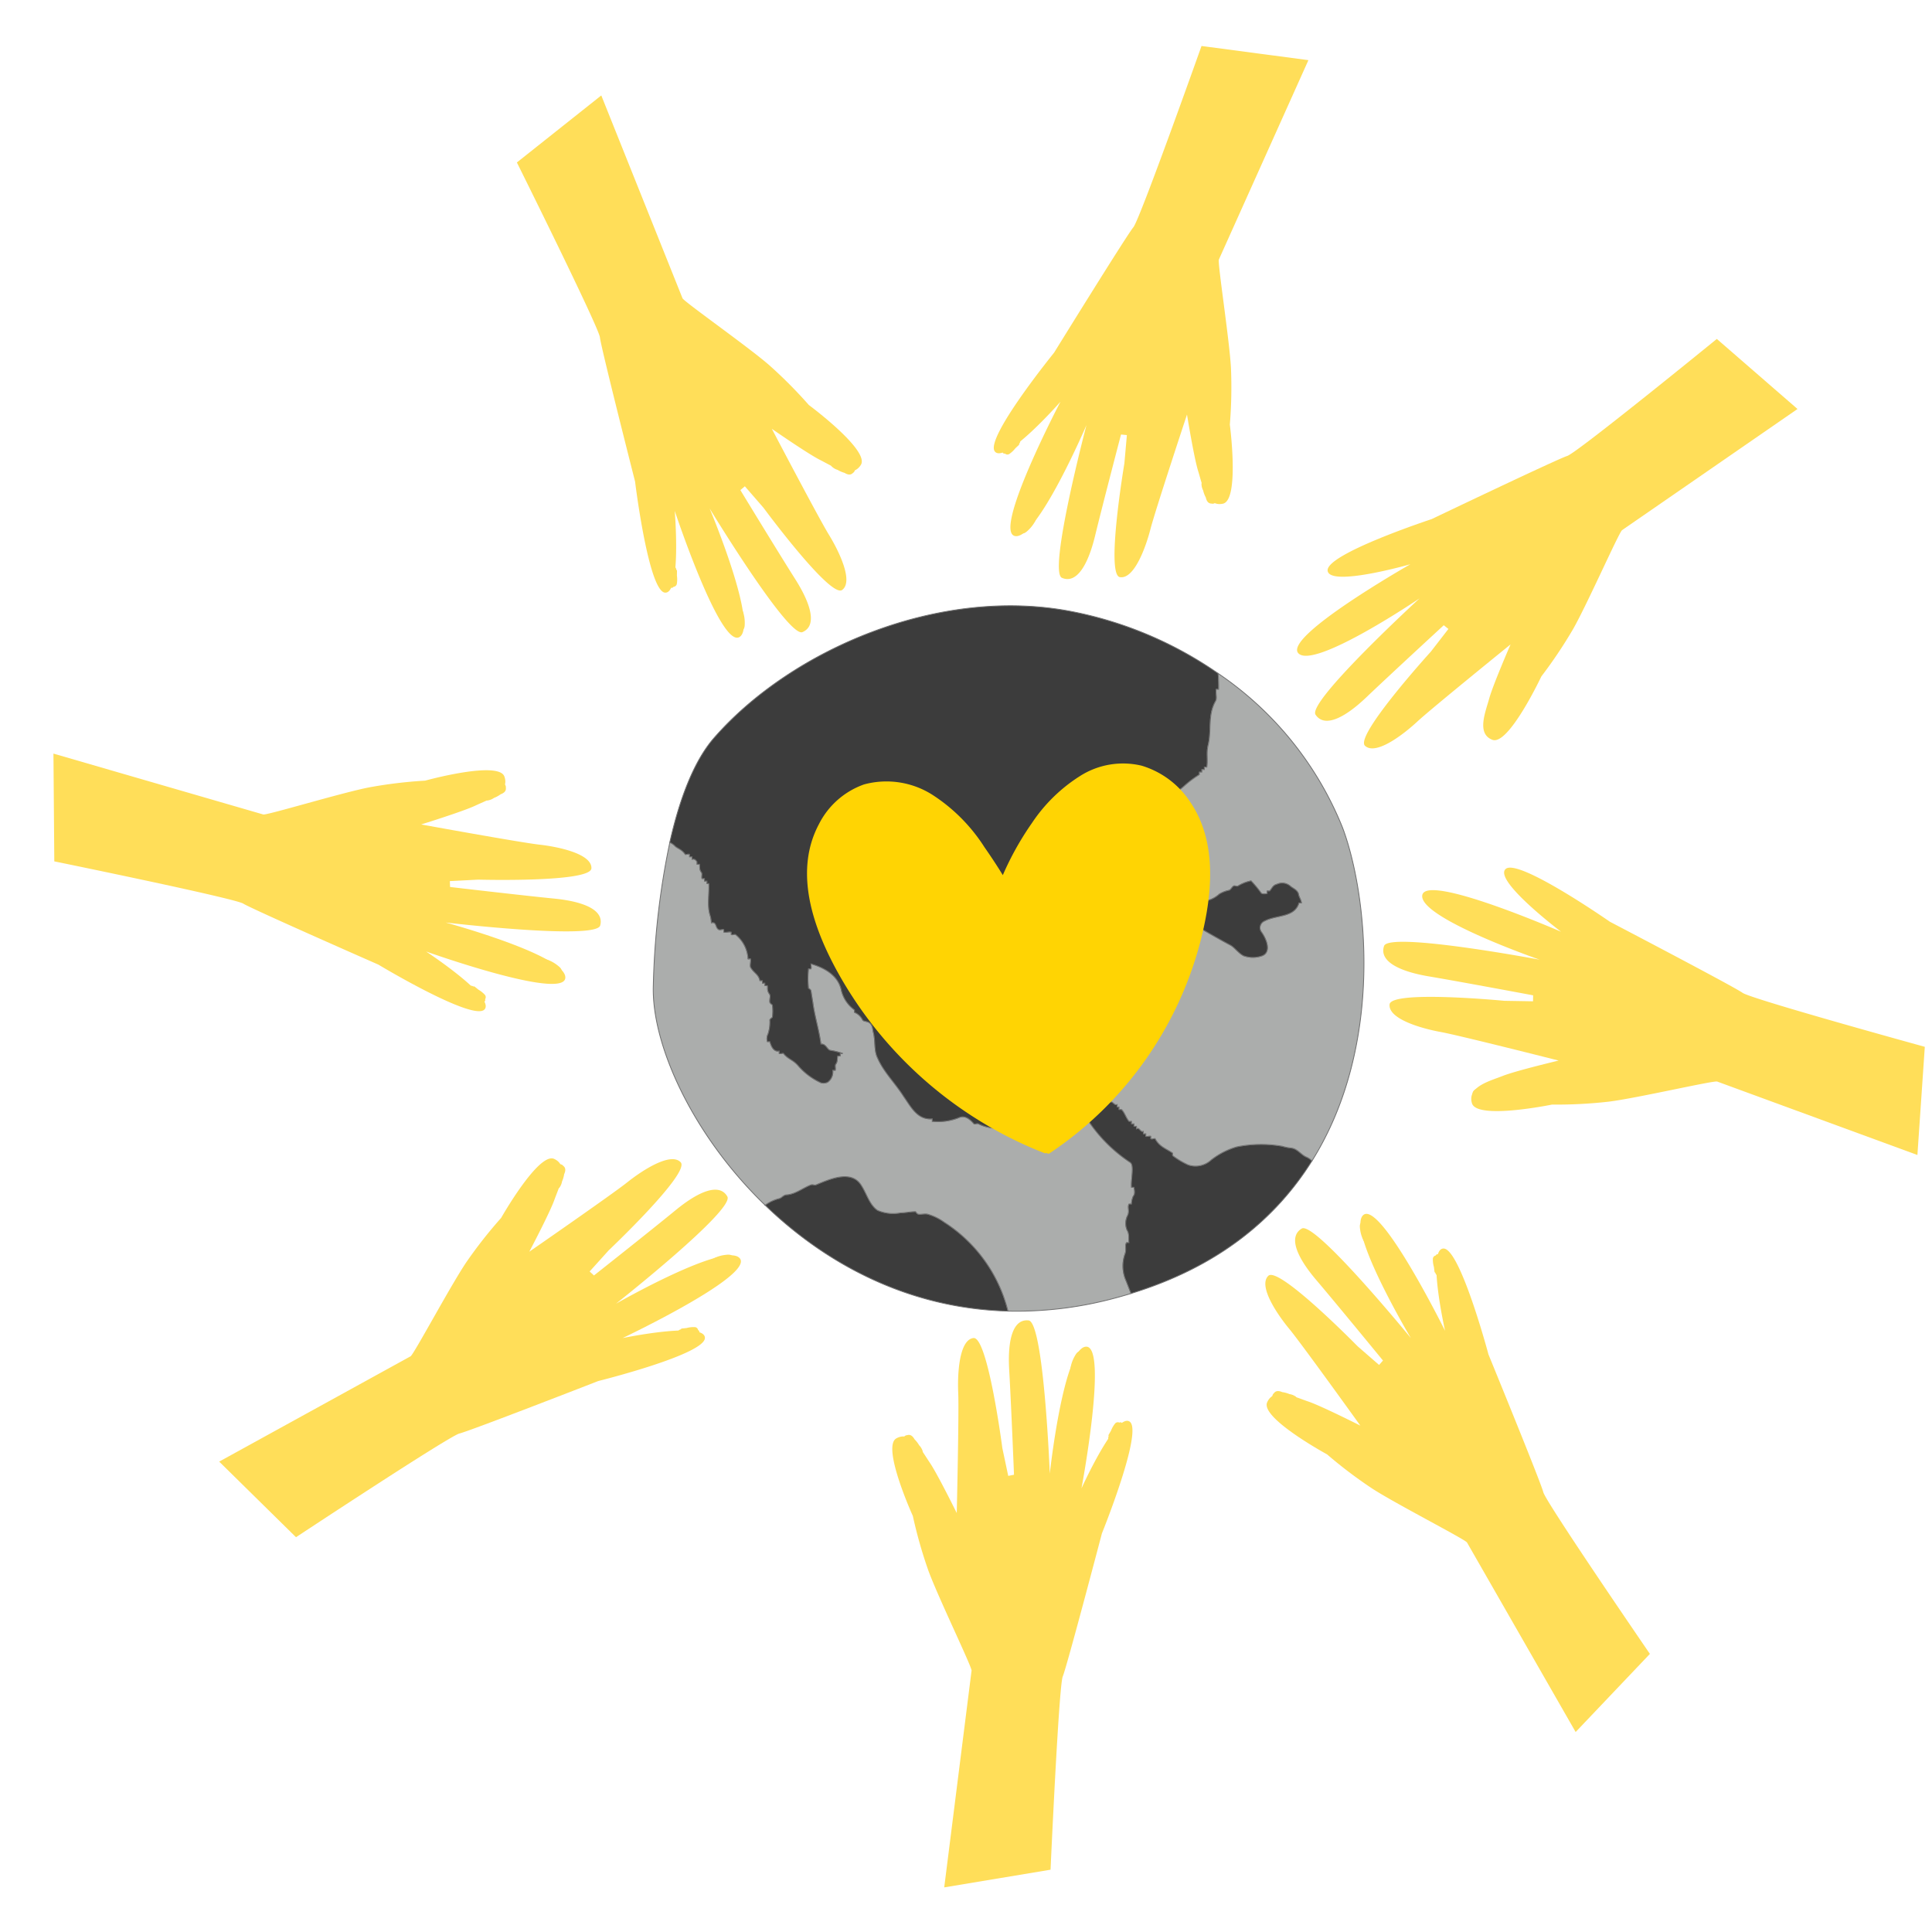 <svg xmlns="http://www.w3.org/2000/svg" width="232.802" height="232.773" viewBox="0 0 232.802 232.773">
  <g id="Group_763" data-name="Group 763" transform="translate(-242.379 -452)">
    <g id="Group_448" data-name="Group 448" transform="translate(321.092 524.991)">
      <path id="Path_980" data-name="Path 980" d="M216.542,304.79a6.326,6.326,0,0,0-2.025-.975c-.375-.075-.75.075-1.125,0-.15-.075-.225-.225-.3-.3-.6,0-1.275.15-1.8.15a4.773,4.773,0,0,1-2.775-.3c-.975-.676-1.275-1.95-1.95-3-1.2-1.95-3.825-.75-5.475-.075-.15.075-.375-.075-.6,0-.975.375-1.875,1.125-2.925,1.2-.375,0-.6.375-.9.451a4.833,4.833,0,0,0-1.7.8c7.273,7.03,17.239,12.452,29.269,12.766A17.834,17.834,0,0,0,216.542,304.79Z" transform="translate(-181.487 -230.514)" fill="#3c3c3c" stroke="#707070" stroke-width="0.1"/>
      <path id="Path_981" data-name="Path 981" d="M227.613,265.316h-.3c-.075-1.05.375-2.625-.15-3a18.017,18.017,0,0,1-4.951-4.875c-.15-.225-.9-.15-1.35,0a3.006,3.006,0,0,1-1.125.225c.15.375-.451.525-.3.9-.225,0-.45-.075-.6,0v.3h-.3v-.3c-.3-.075-.6.075-.9,0-.975-.45-1.8-1.2-2.925-.9v.3c-.15.075-.45-.075-.6,0v.3c-1.8-.075-3.6.225-5.25-.6-.15-.075-.45.075-.525,0-.525-.6-1.125-1.05-1.8-.75a6.765,6.765,0,0,1-3.225.45v-.3c-1.8.15-2.55-1.425-3.45-2.7-1.05-1.65-2.4-2.925-3.15-4.651-.45-.9-.225-2.1-.525-3.15-.075-.375-.075-1.05-.75-1.2-.225-.075-.45-.075-.525-.225a1.839,1.839,0,0,0-.975-.9v-.3a4.072,4.072,0,0,1-1.575-2.325c-.375-1.875-2.1-2.775-3.675-3.225,0,.225.075.45,0,.6h-.3a12.1,12.1,0,0,0,0,2.326c.075.075.226.15.3.3.075.525.15.975.225,1.425.225,1.725.75,3.3.975,5.025.6-.075.75.676,1.125.75a8.757,8.757,0,0,1,1.5.375h-.3v.3h-.3c-.075.3,0,.675-.225.975-.15.15,0,.525-.075.75h-.3a1.519,1.519,0,0,1-.6,1.425,1.061,1.061,0,0,1-.825.075,7.993,7.993,0,0,1-2.775-2.1c-.6-.675-1.2-.75-1.725-1.425-.075-.075-.375.075-.525,0v-.3c-.675.15-.975-.6-1.125-1.125h-.3a1.219,1.219,0,0,1,.075-.9,4.562,4.562,0,0,0,.225-1.725c.075-.15.225-.225.3-.3a5.053,5.053,0,0,0,0-1.5c-.075-.075-.225-.15-.3-.3-.075-.375.15-.825-.075-1.05-.3-.45-.15-.675-.225-.975h-.3v-.3h-.3v-.3h-.3c-.15-.75-.675-.9-1.05-1.5-.225-.225,0-.75-.075-1.125h-.3a4.013,4.013,0,0,0-1.5-2.925c-.15-.075-.375.075-.525,0v-.3c-.3-.075-.6.075-.9,0v-.3c-.15-.075-.45.075-.6,0-.45-.225-.225-.975-.9-.825a3.218,3.218,0,0,0-.15-.9c-.375-1.2-.075-2.55-.15-3.825h-.226v-.3h-.3v-.3h-.3c-.075-.225.075-.6-.075-.75-.3-.45-.15-.675-.225-.975h-.3v-.3c-.15-.225-.3-.375-.6-.3v-.3h-.3v-.3c-.15-.075-.525.075-.525,0-.375-.6-1.05-.75-1.275-1.05a2.419,2.419,0,0,0-.579-.39,94.408,94.408,0,0,0-1.991,17.265c-.225,7.008,4.64,17.916,13.473,26.453a4.832,4.832,0,0,1,1.7-.8c.3-.075.525-.451.9-.451,1.05-.075,1.95-.825,2.925-1.2.225-.075.45.075.6,0,1.65-.676,4.275-1.876,5.475.075.675,1.05.975,2.325,1.95,3a4.774,4.774,0,0,0,2.775.3c.525,0,1.2-.15,1.8-.15.075.075.15.225.3.3.375.075.75-.075,1.125,0a6.331,6.331,0,0,1,2.025.975,17.834,17.834,0,0,1,7.695,10.716,45.39,45.39,0,0,0,12.595-1.491q1.145-.3,2.235-.631c-.235-.587-.456-1.184-.7-1.769a4.346,4.346,0,0,1,0-3.075c.15-.6-.075-.9.15-1.275h.3c-.075-.45.075-1.05-.225-1.5a2.1,2.1,0,0,1,0-1.65c.375-.676,0-1.05.225-1.5h.3a2.591,2.591,0,0,1,.225-.975C227.763,266.142,227.688,265.692,227.613,265.316Z" transform="translate(-169.682 -195.24)" fill="#abadac" stroke="#707070" stroke-width="0.1"/>
      <path id="Path_982" data-name="Path 982" d="M250.064,236.676c-.6-.3-1.05-.975-1.725-1.05a5.969,5.969,0,0,1-1.125-.225,14.874,14.874,0,0,0-5.475.075,9.215,9.215,0,0,0-3.075,1.575,2.771,2.771,0,0,1-2.775.6,9.586,9.586,0,0,1-1.875-1.125v-.3c-.75-.525-1.575-.75-2.1-1.725,0-.075-.375.075-.525,0v-.3c-.15-.075-.45.075-.6,0v-.3h-.3v-.3c-.375.15-.45-.525-.825-.3V233h-.3v-.3h-.3v-.3h-.3c-.375-.451-.525-1.05-.9-1.426h-.3v-.3h-.225v-.3c-.375.15-.525-.45-.9-.3v-.3c-.3-.075-.525.075-.975-.225-.225-.225-.675,0-1.05-.075v-.3h-.3a3.862,3.862,0,0,1,.15-.825,6.92,6.92,0,0,1,1.05-2.25.99.99,0,0,1,1.125-.375c.075-.3.45-.375.9-.3v-.3c.6-.225.75-.975.9-1.5a15.52,15.52,0,0,0,1.125-3.75h.3c.075-.3-.075-.675.075-.9.375-.75.075-1.5.225-2.325h.3a1.825,1.825,0,0,0,0-.9h-.3v-.3h-.3c-.075-.15.075-.45,0-.6h-.3a6.258,6.258,0,0,0-.9-1.725.819.819,0,0,0-.6,0c-.15.075-.225.3-.3.3-.6,0-1.125.45-1.725.6-.225,0-.45-.075-.6,0v.3h-.3v.225h-.3c-.15.825-.675,1.275-.6,2.1.075.075-.225.225-.15.3.075.525-.45.675-.375,1.125h-.3c-.075.15.075.45,0,.525a3.8,3.8,0,0,0-1.425,2.1c-.225.9,0,1.725-.15,2.625a1.482,1.482,0,0,1-1.05,1.425c-3,.9-4.95-1.95-6-4.5-.9-2.325-2.7-4.2-3.6-6.6a5.788,5.788,0,0,1-.075-2.551c.075-.075.3-.225.225-.3a1.415,1.415,0,0,1,.45-1.125c.375-.375,1.05-.3,1.65-.6a.955.955,0,0,1,.9,0c.825.45,1.2,1.575,2.025,1.95,1.05.45,2.475-.15,2.475-1.125-.075-1.425-.6-3.375,1.05-4.05v-.3a9.124,9.124,0,0,1,2.025,0v.3c.675,0,1.125.6,1.8.525.075,0,.15.225.3.3a1.852,1.852,0,0,0,1.65-.375c.45-.3.675-.3.9-.75.3-.75.975-1.275.6-2.1-.3-.825-.975-1.5-1.35-2.325-.225-.45,0-.9-.375-1.425-.075-.15.075-.45,0-.6a.849.849,0,0,1-.3-.9h-.3c-.225-.45-.15-.9-.525-1.425a.826.826,0,0,1,0-.6c.225-.15.15-.525.375-.825.9-1.2,1.575-2.55,3.075-2.925.375-.075.75-.225,1.2-.3.15-.075.375.15.6.225.375.075.75-.075,1.125,0,.15.075.15.225.3.3.525.15.9-.15,1.575.225a2.328,2.328,0,0,0,1.875,0,8.157,8.157,0,0,0,1.2-.9,12.524,12.524,0,0,1,1.8-1.35v-.3h.3v-.3h.3v-.3h.3c.15-.9-.075-1.651.15-2.625.451-1.8-.075-3.6.9-5.325.225-.375,0-.9.075-1.425h.3a18.606,18.606,0,0,0-.065-1.916,46.486,46.486,0,0,0-17.462-7.424c-16.086-3.217-34.008,4.572-43.286,15.209-2.286,2.62-4.076,7.006-5.321,12.567a2.416,2.416,0,0,1,.579.39c.225.3.9.45,1.275,1.05,0,.075.375-.075.525,0v.3h.3v.3c.3-.075.45.075.6.3v.3h.3c.075.3-.075.525.225.975.15.15,0,.525.075.75h.3v.3h.3v.3h.226c.075,1.275-.226,2.625.15,3.825a3.218,3.218,0,0,1,.15.9c.675-.15.45.6.9.825.15.075.451-.075.6,0v.3c.3.075.6-.075.9,0v.3c.15.075.375-.075.525,0a4.013,4.013,0,0,1,1.5,2.925h.3c.075.375-.15.9.075,1.125.375.6.9.75,1.05,1.5h.3v.3h.3v.3h.3c.075.3-.075.525.225.975.225.225,0,.675.075,1.05.075.15.225.225.3.3a5.053,5.053,0,0,1,0,1.5c-.075.075-.225.15-.3.3a4.563,4.563,0,0,1-.225,1.725,1.219,1.219,0,0,0-.075.9h.3c.15.525.45,1.275,1.125,1.125v.3c.15.075.45-.075.525,0,.525.675,1.125.75,1.725,1.425a7.994,7.994,0,0,0,2.775,2.1,1.061,1.061,0,0,0,.825-.075,1.519,1.519,0,0,0,.6-1.425h.3c.075-.225-.075-.6.075-.75.225-.3.15-.675.225-.975h.3v-.3h.3a8.76,8.76,0,0,0-1.5-.375c-.375-.075-.525-.825-1.125-.75-.225-1.725-.75-3.3-.975-5.025-.075-.45-.15-.9-.225-1.425-.075-.15-.225-.225-.3-.3a12.1,12.1,0,0,1,0-2.325h.3c.075-.15,0-.375,0-.6,1.575.45,3.3,1.35,3.675,3.225a4.072,4.072,0,0,0,1.575,2.325v.3a1.838,1.838,0,0,1,.975.9c.075.15.3.15.525.225.675.15.675.825.75,1.2.3,1.05.075,2.25.525,3.15.75,1.725,2.1,3,3.15,4.651.9,1.275,1.65,2.85,3.45,2.7v.3a6.766,6.766,0,0,0,3.225-.451c.675-.3,1.275.15,1.8.75.075.075.375-.075.525,0,1.65.825,3.45.525,5.25.6V233c.15-.075.45.075.6,0v-.3c1.125-.3,1.95.45,2.925.9.3.075.6-.075.9,0v.3h.3v-.3c.15-.075.375,0,.6,0-.15-.375.45-.525.3-.9a3,3,0,0,0,1.125-.225c.45-.15,1.2-.225,1.35,0a18.014,18.014,0,0,0,4.951,4.875c.525.375.075,1.95.15,3h.3c.075.375.15.825-.075,1.05a2.591,2.591,0,0,0-.225.975h-.3c-.225.45.15.825-.225,1.5a2.1,2.1,0,0,0,0,1.65c.3.45.15,1.05.225,1.5h-.3c-.225.375,0,.675-.15,1.275a4.346,4.346,0,0,0,0,3.075c.243.586.463,1.182.7,1.769,10.65-3.257,17.52-9.137,21.8-15.979A2.123,2.123,0,0,0,250.064,236.676Z" transform="translate(-171.432 -170.275)" fill="#3c3c3c" stroke="#707070" stroke-width="0.1"/>
      <path id="Path_983" data-name="Path 983" d="M287.233,204.182a40.774,40.774,0,0,0-15-18.606,18.592,18.592,0,0,1,.065,1.915H272c-.075.525.15,1.05-.075,1.425-.975,1.725-.45,3.525-.9,5.325-.225.975,0,1.725-.15,2.625h-.3v.3h-.3v.3h-.3v.3a12.521,12.521,0,0,0-1.8,1.35,8.168,8.168,0,0,1-1.2.9,2.328,2.328,0,0,1-1.875,0c-.675-.375-1.05-.075-1.575-.225-.15-.075-.15-.225-.3-.3-.375-.075-.75.075-1.125,0-.225-.075-.45-.3-.6-.225-.45.075-.825.225-1.2.3-1.5.375-2.175,1.725-3.075,2.925-.225.3-.15.675-.375.825a.826.826,0,0,0,0,.6c.375.525.3.975.525,1.425h.3a.849.849,0,0,0,.3.9c.075.15-.075.45,0,.6.375.525.15.975.375,1.425.375.825,1.05,1.5,1.35,2.325.375.825-.3,1.35-.6,2.1-.225.45-.45.45-.9.75a1.853,1.853,0,0,1-1.65.375c-.15-.075-.225-.3-.3-.3-.675.075-1.125-.525-1.8-.525v-.3a9.129,9.129,0,0,0-2.025,0v.3c-1.65.675-1.125,2.625-1.05,4.05,0,.975-1.425,1.575-2.475,1.125-.825-.375-1.2-1.5-2.025-1.95a.954.954,0,0,0-.9,0c-.6.3-1.275.225-1.65.6a1.415,1.415,0,0,0-.45,1.125c.075.075-.15.225-.225.3a5.786,5.786,0,0,0,.075,2.55c.9,2.4,2.7,4.275,3.6,6.6,1.05,2.55,3,5.4,6,4.5a1.481,1.481,0,0,0,1.05-1.425c.15-.9-.075-1.725.15-2.625a3.8,3.8,0,0,1,1.425-2.1c.075-.075-.075-.375,0-.525h.3c-.075-.45.45-.6.375-1.125-.075-.075.225-.225.15-.3-.075-.825.45-1.275.6-2.1h.3v-.225h.3v-.3c.15-.075.375,0,.6,0,.6-.15,1.125-.6,1.725-.6.075,0,.15-.225.3-.3a.819.819,0,0,1,.6,0,6.256,6.256,0,0,1,.9,1.725h.3c.075.15-.075.45,0,.6h.3v.3h.3a1.822,1.822,0,0,1,0,.9h-.3c-.15.825.15,1.575-.225,2.325-.15.225,0,.6-.075.9h-.3a15.517,15.517,0,0,1-1.125,3.75c-.15.525-.3,1.275-.9,1.5v.3c-.45-.075-.825,0-.9.3a.99.99,0,0,0-1.125.375,6.919,6.919,0,0,0-1.05,2.25,3.861,3.861,0,0,0-.15.825h.3v.3c.375.075.825-.15,1.05.075.45.3.675.15.975.225v.3c.375-.15.525.45.9.3v.3h.225v.3h.3c.375.375.525.975.9,1.426h.3v.3h.3v.3h.3v.3c.375-.225.451.45.825.3v.3h.3v.3c.15.075.45-.075.6,0v.3c.15.075.525-.075.525,0,.525.975,1.35,1.2,2.1,1.725v.3a9.587,9.587,0,0,0,1.875,1.125,2.771,2.771,0,0,0,2.776-.6,9.214,9.214,0,0,1,3.075-1.575,14.873,14.873,0,0,1,5.475-.075,5.968,5.968,0,0,0,1.125.225c.675.075,1.125.75,1.725,1.05a2.126,2.126,0,0,1,.744.491C292.381,230.162,290.126,211.895,287.233,204.182Zm-5.262,9.036c-.525,1.8-2.7,1.425-4.125,2.175a.889.889,0,0,0-.45,1.275c.675.9,1.275,2.475.15,2.925a3.313,3.313,0,0,1-2.25,0c-.6-.3-1.125-1.05-1.575-1.275-1.275-.675-2.55-1.425-3.75-2.1a2.291,2.291,0,0,0-1.425-.075c-.15.075-.15.225-.3.3a5.958,5.958,0,0,0-.975.225,3.017,3.017,0,0,1-1.65.075v-.3h-.3c-.9-1.2.3-2.1.825-3.225h.3c-.075-.3.15-.375.3-.525h.3v-.3c.525.225.825-.45,1.125-.225a3.409,3.409,0,0,0,1.575.9,3.512,3.512,0,0,0,2.625-.9,3.887,3.887,0,0,1,1.125-.45c.225,0,.375-.375.6-.525.15-.075.375.075.525,0a4.793,4.793,0,0,1,1.575-.618,13.321,13.321,0,0,1,1.2,1.443c.075.15.525.15.75.075v-.3h.3c.375-.45.375-.675.9-.825a1.486,1.486,0,0,1,1.65.3c.45.3.75.45.9.825.075.45.3.675.375,1.125Z" transform="translate(-204.164 -177.419)" fill="#abadac" stroke="#707070" stroke-width="0.1"/>
      <path id="Path_984" data-name="Path 984" d="M299.786,233.16a1.486,1.486,0,0,0-1.65-.3c-.525.15-.525.375-.9.825h-.3v.3c-.225.075-.675.075-.75-.075a13.326,13.326,0,0,0-1.2-1.443,4.794,4.794,0,0,0-1.575.618c-.15.075-.375-.075-.525,0-.225.15-.375.525-.6.525a3.887,3.887,0,0,0-1.125.45,3.512,3.512,0,0,1-2.625.9,3.408,3.408,0,0,1-1.575-.9c-.3-.225-.6.45-1.125.225v.3h-.3c-.15.15-.375.225-.3.525h-.3c-.525,1.125-1.725,2.025-.825,3.225h.3v.3a3.016,3.016,0,0,0,1.65-.075,5.965,5.965,0,0,1,.975-.225c.15-.075.15-.225.3-.3a2.291,2.291,0,0,1,1.425.075c1.2.675,2.475,1.425,3.75,2.1.45.225.975.975,1.575,1.275a3.313,3.313,0,0,0,2.25,0c1.125-.45.525-2.025-.15-2.925a.889.889,0,0,1,.45-1.275c1.425-.75,3.6-.375,4.125-2.175h.3c-.075-.45-.3-.675-.375-1.125C300.536,233.61,300.236,233.46,299.786,233.16Z" transform="translate(-222.953 -199.311)" fill="#3c3c3c" stroke="#707070" stroke-width="0.1"/>
    </g>
    <path id="Path_985" data-name="Path 985" d="M250.612,210.543a10.662,10.662,0,0,0-5.842-4.367,9.641,9.641,0,0,0-7.428,1.244,19.393,19.393,0,0,0-5.786,5.648,35.933,35.933,0,0,0-3.52,6.294c-.7-1.143-1.441-2.263-2.207-3.359a20.822,20.822,0,0,0-6.307-6.339,10.323,10.323,0,0,0-8.212-1.23,9.706,9.706,0,0,0-5.434,4.791c-2.934,5.511-.871,11.9,1.839,17.051a48.855,48.855,0,0,0,23.5,21.824q.912.4,1.838.756a.249.249,0,0,0,.261-.032.265.265,0,0,0,.366.049,44.025,44.025,0,0,0,18.141-25.422C253.243,222,253.981,215.452,250.612,210.543Z" transform="translate(135.18 338.089)" fill="#ffd403"/>
    <g id="Group_478" data-name="Group 478" transform="translate(398.674 492.843)">
      <path id="Path_998" data-name="Path 998" d="M347.716,38.237c-.347.2-4.225,8.985-5.913,11.936a56.115,56.115,0,0,1-3.818,5.693s-3.948,8.369-5.893,7.639-.835-3.351-.387-4.984,2.57-6.513,2.57-6.513-9.536,7.721-11.238,9.3-5.008,4.111-6.3,2.915,7.933-11.344,7.933-11.344l2.117-2.735-.56-.447s-6.529,6.011-9.307,8.662-5.106,3.67-6.142,2.117,12.534-14.019,12.534-14.019-12.706,8.606-14.6,6.623S322.2,42.348,322.2,42.348s-9.741,2.787-9.968.774,12.536-6.214,12.536-6.214,15.162-7.249,16.334-7.61,18.028-14.1,18.028-14.1l9.722,8.443Z" transform="translate(-308.551 -15.2)" fill="#ffde59"/>
      <g id="Group_453" data-name="Group 453" transform="translate(0.961 26.192)">
        <path id="Path_999" data-name="Path 999" d="M338.081,190.2a6.04,6.04,0,0,0-.856,1.2c-.178.333-.47.836-.129,1.166.313.3.818.116,1.149-.047a5.24,5.24,0,0,0,1.23-.942.211.211,0,0,0,.1-.364q-.589-.508-1.181-1.014A.227.227,0,0,0,338.081,190.2Zm-.6,1.723-.055.044c.012-.031.026-.063.041-.1A.24.24,0,0,0,337.48,191.925Z" transform="translate(-328.883 -170.28)" fill="#ffde59"/>
        <path id="Path_1000" data-name="Path 1000" d="M319.667,178.7a10.724,10.724,0,0,0-1.12,1.446,1.159,1.159,0,0,0-.051,1.376c.366.436.98.214,1.419.031a3.964,3.964,0,0,0,1.441-1.035.22.22,0,0,0-.051-.346.2.2,0,0,0-.048-.236l-1.274-1.237A.226.226,0,0,0,319.667,178.7Zm.147.51.024-.028.059.057A.231.231,0,0,0,319.814,179.21Z" transform="translate(-316.157 -162.431)" fill="#ffde59"/>
        <path id="Path_1001" data-name="Path 1001" d="M313.207,156.535a8,8,0,0,0-1.189.936,1.035,1.035,0,0,0-.412,1c.14.457.658.342,1.018.275a4.538,4.538,0,0,0,1.369-.5.223.223,0,0,0,.076-.067h0a.225.225,0,0,0,.139-.327q-.324-.63-.7-1.231A.226.226,0,0,0,313.207,156.535Z" transform="translate(-311.577 -147.329)" fill="#ffde59"/>
        <path id="Path_1002" data-name="Path 1002" d="M382.069,185.324a1.832,1.832,0,0,0-.279.82,3.635,3.635,0,0,0-.2.946c-.144.374-.186.812.2,1.048.338.385,1.008.056,1.292-.271a5.587,5.587,0,0,0,.956-1.868.224.224,0,0,0-.1-.253c-.344-.145-.691-.281-1.044-.4C382.641,185.263,382.28,185.074,382.069,185.324Z" transform="translate(-359.281 -166.909)" fill="#ffde59"/>
        <path id="Path_1003" data-name="Path 1003" d="M324.543,127.953l-.5.308a2.367,2.367,0,0,0-.345.228q-.306.137-.6.3a.228.228,0,0,0,.065.414.463.463,0,0,0,.427.353,3.379,3.379,0,0,0,1.054-.194c.191-.033.381-.07.572-.1a.187.187,0,0,0,.153-.122c.15-.054.295-.122.3-.3a2.492,2.492,0,0,0-.09-.513,1.554,1.554,0,0,0-.14-.577C325.208,127.408,324.771,127.812,324.543,127.953Z" transform="translate(-319.366 -127.615)" fill="#ffde59"/>
      </g>
    </g>
    <g id="Group_479" data-name="Group 479" transform="translate(408.432 553.182)">
      <path id="Path_1034" data-name="Path 1034" d="M39.025,27.449c-.355-.186-9.809,1.322-13.2,1.5a55.718,55.718,0,0,1-6.844-.127S9.843,30.044,9.377,28s2.329-2.529,3.935-3.039S20.15,23.59,20.15,23.59,8.464,19.737,6.209,19.16.025,17.167.308,15.424s13.818.528,13.818.528l3.445.3.063-.716s-8.6-2.244-12.343-3.147S-.581,10.073.139,8.353,18.721,11.31,18.721,11.31,4.55,5.262,5.156,2.583,21.528,8.132,21.528,8.132s-7.693-6.711-6.142-8S27.473,7.34,27.473,7.34,41.869,16.2,42.816,17s21.443,8.023,21.443,8.023l-1.8,12.936Z" transform="matrix(0.998, -0.07, 0.07, 0.998, 0, 4.482)" fill="#ffde59"/>
      <g id="Group_464" data-name="Group 464" transform="matrix(0.998, -0.07, 0.07, 0.998, 0.445, 5.14)">
        <path id="Path_987" data-name="Path 987" d="M2.487.079A5.935,5.935,0,0,0,1.039.021C.669.053.1.083.01.541c-.08.42.344.736.656.921A5.15,5.15,0,0,0,2.1,1.967a.208.208,0,0,0,.354-.111q.1-.758.2-1.517A.223.223,0,0,0,2.487.079ZM.746.51.68.489C.712.482.746.476.781.471A.221.221,0,0,0,.746.51Z" transform="translate(0.549 14.523)" fill="#ffde59"/>
        <path id="Path_988" data-name="Path 988" d="M2.984.145A10.517,10.517,0,0,0,1.191,0,1.139,1.139,0,0,0,.031.7c-.162.536.35.921.737,1.185a3.894,3.894,0,0,0,1.627.63.216.216,0,0,0,.257-.228.2.2,0,0,0,.169-.166L3.154.405A.222.222,0,0,0,2.984.145Zm-.34.4.036,0-.016.08A.23.23,0,0,0,2.643.54Z" transform="translate(0 7.811)" fill="#ffde59"/>
        <path id="Path_989" data-name="Path 989" d="M2.566.529A7.878,7.878,0,0,0,1.156.054a1.017,1.017,0,0,0-1.044.2c-.3.361.073.726.321.986a4.469,4.469,0,0,0,1.148.857.222.222,0,0,0,.1.027l0,0a.222.222,0,0,0,.344-.061q.344-.606.636-1.238A.222.222,0,0,0,2.566.529Z" transform="translate(5.221 2.082)" fill="#ffde59"/>
        <path id="Path_990" data-name="Path 990" d="M2.486,0a1.8,1.8,0,0,0-.825.211A3.585,3.585,0,0,0,.774.559C.388.642.006.843.019,1.288c-.135.485.5.86.918.918a5.5,5.5,0,0,0,2.052-.218.22.22,0,0,0,.152-.221C3.075,1.405,3,1.047,2.908.691,2.844.443,2.806.044,2.486,0Z" transform="translate(9.1 24.971)" fill="#ffde59"/>
        <path id="Path_991" data-name="Path 991" d="M1.894.761,1.372.516A2.3,2.3,0,0,0,1,.355,6.517,6.517,0,0,0,.428.026.224.224,0,0,0,.122.3.456.456,0,0,0,.061.842,3.32,3.32,0,0,0,.788,1.6c.13.14.263.276.393.415a.184.184,0,0,0,.182.061c.125.094.259.176.412.085a2.475,2.475,0,0,0,.374-.35c.129-.124.33-.256.4-.426C2.7,1.015,2.134.873,1.894.761Z" transform="translate(15.098 0)" fill="#ffde59"/>
      </g>
    </g>
    <g id="Group_471" data-name="Group 471" transform="translate(394.61 598.485) rotate(-1)">
      <path id="Path_992" data-name="Path 992" d="M23.85,39.806c-.169-.358-8.555-4.836-11.342-6.722a55.5,55.5,0,0,1-5.337-4.193S-.8,24.375.065,22.5s3.366-.582,4.944-.019S11.246,25.5,11.246,25.5s-6.922-10-8.358-11.8S-.8,8.449.472,7.257s10.612,8.678,10.612,8.678l2.544,2.294.481-.522s-5.454-6.9-7.867-9.84S2.993,2.548,4.6,1.635,17.516,15.06,17.516,15.06,9.951,1.861,12.046.132s9.606,14.125,9.606,14.125-2.041-9.841-.038-9.919,5.217,12.857,5.217,12.857,6.047,15.53,6.318,16.716,12.5,19.7,12.5,19.7l-9.11,9.256Z" transform="translate(0 0)" fill="#ffde59"/>
      <g id="Group_451" data-name="Group 451" transform="translate(0.706 0.928)">
        <path id="Path_993" data-name="Path 993" d="M2.344,1.216A5.706,5.706,0,0,0,1.272.327C.972.136.518-.175.184.124-.122.4.018.886.148,1.209a4.948,4.948,0,0,0,.8,1.224.2.2,0,0,0,.335.122q.52-.519,1.037-1.042A.214.214,0,0,0,2.344,1.216ZM.763.53.726.475C.754.489.784.5.813.521A.194.194,0,0,0,.763.53Z" transform="translate(0.005 6.825)" fill="#ffde59"/>
        <path id="Path_994" data-name="Path 994" d="M2.858,1.456A10.108,10.108,0,0,0,1.574.3,1.1,1.1,0,0,0,.281.157c-.436.314-.27.907-.128,1.334A3.735,3.735,0,0,0,1.028,2.92.207.207,0,0,0,1.357,2.9a.188.188,0,0,0,.226-.028L2.836,1.754A.214.214,0,0,0,2.858,1.456Zm-.49.1.025.024-.058.052A.223.223,0,0,0,2.368,1.559Z" transform="translate(3.326 1.482)" fill="#ffde59"/>
        <path id="Path_995" data-name="Path 995" d="M2.07,1.658a7.568,7.568,0,0,0-.8-1.185A.977.977,0,0,0,.359.016c-.441.1-.368.6-.33.94A4.282,4.282,0,0,0,.406,2.279a.216.216,0,0,0,.058.076v0a.213.213,0,0,0,.3.154q.616-.261,1.208-.574A.214.214,0,0,0,2.07,1.658Z" transform="translate(10.897 0)" fill="#ffde59"/>
        <path id="Path_996" data-name="Path 996" d="M2.825.709a1.732,1.732,0,0,0-.753-.32A3.444,3.444,0,0,0,1.195.133C.852-.028.443-.1.193.249-.192.54.071,1.195.359,1.485a5.284,5.284,0,0,0,1.693,1.03.211.211,0,0,0,.245-.08c.161-.313.313-.631.45-.956C2.843,1.252,3.046.925,2.825.709Z" transform="translate(0 20.237)" fill="#ffde59"/>
        <path id="Path_997" data-name="Path 997" d="M1.457,1.533,1.2,1.041A2.264,2.264,0,0,0,1.011.7,6.33,6.33,0,0,0,.766.116.215.215,0,0,0,.372.148.437.437,0,0,0,.011.526,3.191,3.191,0,0,0,.12,1.532c.018.182.04.364.058.546a.176.176,0,0,0,.1.153c.04.145.095.286.265.3a2.369,2.369,0,0,0,.49-.049,1.463,1.463,0,0,0,.553-.092C1.924,2.2,1.575,1.758,1.457,1.533Z" transform="translate(19.616 4.082)" fill="#ffde59"/>
      </g>
    </g>
    <g id="Group_472" data-name="Group 472" transform="matrix(0.809, 0.588, -0.588, 0.809, 363.562, 607.082)">
      <path id="Path_992-2" data-name="Path 992" d="M23.85,39.806c-.169-.358-8.555-4.836-11.342-6.722a55.505,55.505,0,0,1-5.337-4.193S-.8,24.375.065,22.5s3.366-.582,4.944-.019S11.246,25.5,11.246,25.5s-6.922-10-8.358-11.8S-.8,8.449.472,7.257s10.612,8.678,10.612,8.678l2.544,2.294.481-.522s-5.454-6.9-7.867-9.84S2.993,2.548,4.6,1.635,17.516,15.06,17.516,15.06,9.951,1.861,12.046.132s9.606,14.125,9.606,14.125-2.041-9.841-.038-9.919,5.217,12.857,5.217,12.857,6.047,15.53,6.318,16.716,12.5,19.7,12.5,19.7l-9.11,9.256Z" transform="translate(0 0)" fill="#ffde59"/>
      <g id="Group_451-2" data-name="Group 451" transform="translate(0.706 0.928)">
        <path id="Path_993-2" data-name="Path 993" d="M2.344,1.216A5.706,5.706,0,0,0,1.272.327C.972.136.518-.175.184.124-.122.4.018.886.148,1.209a4.948,4.948,0,0,0,.8,1.224.2.2,0,0,0,.335.122q.52-.519,1.037-1.042A.214.214,0,0,0,2.344,1.216ZM.763.53.726.475C.754.489.784.5.813.521A.194.194,0,0,0,.763.53Z" transform="translate(0.005 6.825)" fill="#ffde59"/>
        <path id="Path_994-2" data-name="Path 994" d="M2.858,1.456A10.108,10.108,0,0,0,1.574.3,1.1,1.1,0,0,0,.281.157c-.436.314-.27.907-.128,1.334A3.735,3.735,0,0,0,1.028,2.92.207.207,0,0,0,1.357,2.9a.188.188,0,0,0,.226-.028L2.836,1.754A.214.214,0,0,0,2.858,1.456Zm-.49.1.025.024-.058.052A.223.223,0,0,0,2.368,1.559Z" transform="translate(3.326 1.482)" fill="#ffde59"/>
        <path id="Path_995-2" data-name="Path 995" d="M2.07,1.658a7.568,7.568,0,0,0-.8-1.185A.977.977,0,0,0,.359.016c-.441.1-.368.6-.33.94A4.282,4.282,0,0,0,.406,2.279a.216.216,0,0,0,.058.076v0a.213.213,0,0,0,.3.154q.616-.261,1.208-.574A.214.214,0,0,0,2.07,1.658Z" transform="translate(10.897 0)" fill="#ffde59"/>
        <path id="Path_996-2" data-name="Path 996" d="M2.825.709a1.732,1.732,0,0,0-.753-.32A3.444,3.444,0,0,0,1.195.133C.852-.028.443-.1.193.249-.192.54.071,1.195.359,1.485a5.284,5.284,0,0,0,1.693,1.03.211.211,0,0,0,.245-.08c.161-.313.313-.631.45-.956C2.843,1.252,3.046.925,2.825.709Z" transform="translate(0 20.237)" fill="#ffde59"/>
        <path id="Path_997-2" data-name="Path 997" d="M1.457,1.533,1.2,1.041A2.264,2.264,0,0,0,1.011.7,6.33,6.33,0,0,0,.766.116.215.215,0,0,0,.372.148.437.437,0,0,0,.011.526,3.191,3.191,0,0,0,.12,1.532c.018.182.04.364.058.546a.176.176,0,0,0,.1.153c.04.145.095.286.265.3a2.369,2.369,0,0,0,.49-.049,1.463,1.463,0,0,0,.553-.092C1.924,2.2,1.575,1.758,1.457,1.533Z" transform="translate(19.616 4.082)" fill="#ffde59"/>
      </g>
    </g>
    <g id="Group_473" data-name="Group 473" transform="translate(331.658 591.582) rotate(90)">
      <path id="Path_992-3" data-name="Path 992" d="M23.85,39.806c-.169-.358-8.555-4.836-11.342-6.722a55.5,55.5,0,0,1-5.337-4.193S-.8,24.375.065,22.5s3.366-.582,4.944-.019S11.246,25.5,11.246,25.5s-6.922-10-8.358-11.8S-.8,8.449.472,7.257s10.612,8.678,10.612,8.678l2.544,2.294.481-.522s-5.454-6.9-7.867-9.84S2.993,2.548,4.6,1.635,17.516,15.06,17.516,15.06,9.951,1.861,12.046.132s9.606,14.125,9.606,14.125-2.041-9.841-.038-9.919,5.217,12.857,5.217,12.857,6.047,15.53,6.318,16.716,12.5,19.7,12.5,19.7l-9.11,9.256Z" transform="translate(0 0)" fill="#ffde59"/>
      <g id="Group_451-3" data-name="Group 451" transform="translate(0.706 0.928)">
        <path id="Path_993-3" data-name="Path 993" d="M2.344,1.216A5.706,5.706,0,0,0,1.272.327C.972.136.518-.175.184.124-.122.4.018.886.148,1.209a4.948,4.948,0,0,0,.8,1.224.2.2,0,0,0,.335.122q.52-.519,1.037-1.042A.214.214,0,0,0,2.344,1.216ZM.763.53.726.475C.754.489.784.5.813.521A.194.194,0,0,0,.763.53Z" transform="translate(0.005 6.825)" fill="#ffde59"/>
        <path id="Path_994-3" data-name="Path 994" d="M2.858,1.456A10.108,10.108,0,0,0,1.574.3,1.1,1.1,0,0,0,.281.157c-.436.314-.27.907-.128,1.334A3.735,3.735,0,0,0,1.028,2.92.207.207,0,0,0,1.357,2.9a.188.188,0,0,0,.226-.028L2.836,1.754A.214.214,0,0,0,2.858,1.456Zm-.49.1.025.024-.058.052A.223.223,0,0,0,2.368,1.559Z" transform="translate(3.326 1.482)" fill="#ffde59"/>
        <path id="Path_995-3" data-name="Path 995" d="M2.07,1.658a7.568,7.568,0,0,0-.8-1.185A.977.977,0,0,0,.359.016c-.441.1-.368.6-.33.94A4.282,4.282,0,0,0,.406,2.279a.216.216,0,0,0,.058.076v0a.213.213,0,0,0,.3.154q.616-.261,1.208-.574A.214.214,0,0,0,2.07,1.658Z" transform="translate(10.897 0)" fill="#ffde59"/>
        <path id="Path_996-3" data-name="Path 996" d="M2.825.709a1.732,1.732,0,0,0-.753-.32A3.444,3.444,0,0,0,1.195.133C.852-.028.443-.1.193.249-.192.54.071,1.195.359,1.485a5.284,5.284,0,0,0,1.693,1.03.211.211,0,0,0,.245-.08c.161-.313.313-.631.45-.956C2.843,1.252,3.046.925,2.825.709Z" transform="translate(0 20.237)" fill="#ffde59"/>
        <path id="Path_997-3" data-name="Path 997" d="M1.457,1.533,1.2,1.041A2.264,2.264,0,0,0,1.011.7,6.33,6.33,0,0,0,.766.116.215.215,0,0,0,.372.148.437.437,0,0,0,.011.526,3.191,3.191,0,0,0,.12,1.532c.018.182.04.364.058.546a.176.176,0,0,0,.1.153c.04.145.095.286.265.3a2.369,2.369,0,0,0,.49-.049,1.463,1.463,0,0,0,.553-.092C1.924,2.2,1.575,1.758,1.457,1.533Z" transform="translate(19.616 4.082)" fill="#ffde59"/>
      </g>
    </g>
    <g id="Group_474" data-name="Group 474" transform="translate(319.109 561.424) rotate(135)">
      <path id="Path_992-4" data-name="Path 992" d="M23.85,39.806c-.169-.358-8.555-4.836-11.342-6.722a55.5,55.5,0,0,1-5.337-4.193S-.8,24.375.065,22.5s3.366-.582,4.944-.019S11.246,25.5,11.246,25.5s-6.922-10-8.358-11.8S-.8,8.449.472,7.257s10.612,8.678,10.612,8.678l2.544,2.294.481-.522s-5.454-6.9-7.867-9.84S2.993,2.548,4.6,1.635,17.516,15.06,17.516,15.06,9.951,1.861,12.046.132s9.606,14.125,9.606,14.125-2.041-9.841-.038-9.919,5.217,12.857,5.217,12.857,6.047,15.53,6.318,16.716,12.5,19.7,12.5,19.7l-9.11,9.256Z" transform="translate(0 0)" fill="#ffde59"/>
      <g id="Group_451-4" data-name="Group 451" transform="translate(0.706 0.928)">
        <path id="Path_993-4" data-name="Path 993" d="M2.344,1.216A5.706,5.706,0,0,0,1.272.327C.972.136.518-.175.184.124-.122.4.018.886.148,1.209a4.948,4.948,0,0,0,.8,1.224.2.2,0,0,0,.335.122q.52-.519,1.037-1.042A.214.214,0,0,0,2.344,1.216ZM.763.53.726.475C.754.489.784.5.813.521A.194.194,0,0,0,.763.53Z" transform="translate(0.005 6.825)" fill="#ffde59"/>
        <path id="Path_994-4" data-name="Path 994" d="M2.858,1.456A10.108,10.108,0,0,0,1.574.3,1.1,1.1,0,0,0,.281.157c-.436.314-.27.907-.128,1.334A3.735,3.735,0,0,0,1.028,2.92.207.207,0,0,0,1.357,2.9a.188.188,0,0,0,.226-.028L2.836,1.754A.214.214,0,0,0,2.858,1.456Zm-.49.1.025.024-.058.052A.223.223,0,0,0,2.368,1.559Z" transform="translate(3.326 1.482)" fill="#ffde59"/>
        <path id="Path_995-4" data-name="Path 995" d="M2.07,1.658a7.568,7.568,0,0,0-.8-1.185A.977.977,0,0,0,.359.016c-.441.1-.368.6-.33.94A4.282,4.282,0,0,0,.406,2.279a.216.216,0,0,0,.058.076v0a.213.213,0,0,0,.3.154q.616-.261,1.208-.574A.214.214,0,0,0,2.07,1.658Z" transform="translate(10.897 0)" fill="#ffde59"/>
        <path id="Path_996-4" data-name="Path 996" d="M2.825.709a1.732,1.732,0,0,0-.753-.32A3.444,3.444,0,0,0,1.195.133C.852-.028.443-.1.193.249-.192.54.071,1.195.359,1.485a5.284,5.284,0,0,0,1.693,1.03.211.211,0,0,0,.245-.08c.161-.313.313-.631.45-.956C2.843,1.252,3.046.925,2.825.709Z" transform="translate(0 20.237)" fill="#ffde59"/>
        <path id="Path_997-4" data-name="Path 997" d="M1.457,1.533,1.2,1.041A2.264,2.264,0,0,0,1.011.7,6.33,6.33,0,0,0,.766.116.215.215,0,0,0,.372.148.437.437,0,0,0,.011.526,3.191,3.191,0,0,0,.12,1.532c.018.182.04.364.058.546a.176.176,0,0,0,.1.153c.04.145.095.286.265.3a2.369,2.369,0,0,0,.49-.049,1.463,1.463,0,0,0,.553-.092C1.924,2.2,1.575,1.758,1.457,1.533Z" transform="translate(19.616 4.082)" fill="#ffde59"/>
      </g>
    </g>
    <g id="Group_475" data-name="Group 475" transform="translate(343.438 530.351) rotate(-173)">
      <path id="Path_992-5" data-name="Path 992" d="M23.85,39.806c-.169-.358-8.555-4.836-11.342-6.722a55.5,55.5,0,0,1-5.337-4.193S-.8,24.375.065,22.5s3.366-.582,4.944-.019S11.246,25.5,11.246,25.5s-6.922-10-8.358-11.8S-.8,8.449.472,7.257s10.612,8.678,10.612,8.678l2.544,2.294.481-.522s-5.454-6.9-7.867-9.84S2.993,2.548,4.6,1.635,17.516,15.06,17.516,15.06,9.951,1.861,12.046.132s9.606,14.125,9.606,14.125-2.041-9.841-.038-9.919,5.217,12.857,5.217,12.857,6.047,15.53,6.318,16.716,12.5,19.7,12.5,19.7l-9.11,9.256Z" transform="translate(0 0)" fill="#ffde59"/>
      <g id="Group_451-5" data-name="Group 451" transform="translate(0.706 0.928)">
        <path id="Path_993-5" data-name="Path 993" d="M2.344,1.216A5.706,5.706,0,0,0,1.272.327C.972.136.518-.175.184.124-.122.4.018.886.148,1.209a4.948,4.948,0,0,0,.8,1.224.2.2,0,0,0,.335.122q.52-.519,1.037-1.042A.214.214,0,0,0,2.344,1.216ZM.763.53.726.475C.754.489.784.5.813.521A.194.194,0,0,0,.763.53Z" transform="translate(0.005 6.825)" fill="#ffde59"/>
        <path id="Path_994-5" data-name="Path 994" d="M2.858,1.456A10.108,10.108,0,0,0,1.574.3,1.1,1.1,0,0,0,.281.157c-.436.314-.27.907-.128,1.334A3.735,3.735,0,0,0,1.028,2.92.207.207,0,0,0,1.357,2.9a.188.188,0,0,0,.226-.028L2.836,1.754A.214.214,0,0,0,2.858,1.456Zm-.49.1.025.024-.058.052A.223.223,0,0,0,2.368,1.559Z" transform="translate(3.326 1.482)" fill="#ffde59"/>
        <path id="Path_995-5" data-name="Path 995" d="M2.07,1.658a7.568,7.568,0,0,0-.8-1.185A.977.977,0,0,0,.359.016c-.441.1-.368.6-.33.94A4.282,4.282,0,0,0,.406,2.279a.216.216,0,0,0,.058.076v0a.213.213,0,0,0,.3.154q.616-.261,1.208-.574A.214.214,0,0,0,2.07,1.658Z" transform="translate(10.897 0)" fill="#ffde59"/>
        <path id="Path_996-5" data-name="Path 996" d="M2.825.709a1.732,1.732,0,0,0-.753-.32A3.444,3.444,0,0,0,1.195.133C.852-.028.443-.1.193.249-.192.54.071,1.195.359,1.485a5.284,5.284,0,0,0,1.693,1.03.211.211,0,0,0,.245-.08c.161-.313.313-.631.45-.956C2.843,1.252,3.046.925,2.825.709Z" transform="translate(0 20.237)" fill="#ffde59"/>
        <path id="Path_997-5" data-name="Path 997" d="M1.457,1.533,1.2,1.041A2.264,2.264,0,0,0,1.011.7,6.33,6.33,0,0,0,.766.116.215.215,0,0,0,.372.148.437.437,0,0,0,.011.526,3.191,3.191,0,0,0,.12,1.532c.018.182.04.364.058.546a.176.176,0,0,0,.1.153c.04.145.095.286.265.3a2.369,2.369,0,0,0,.49-.049,1.463,1.463,0,0,0,.553-.092C1.924,2.2,1.575,1.758,1.457,1.533Z" transform="translate(19.616 4.082)" fill="#ffde59"/>
      </g>
    </g>
    <g id="Group_476" data-name="Group 476" transform="matrix(-0.602, -0.799, 0.799, -0.602, 371.805, 526.289)">
      <path id="Path_992-6" data-name="Path 992" d="M23.85,39.806c-.169-.358-8.555-4.836-11.342-6.722a55.505,55.505,0,0,1-5.337-4.193S-.8,24.375.065,22.5s3.366-.582,4.944-.019S11.246,25.5,11.246,25.5s-6.922-10-8.358-11.8S-.8,8.449.472,7.257s10.612,8.678,10.612,8.678l2.544,2.294.481-.522s-5.454-6.9-7.867-9.84S2.993,2.548,4.6,1.635,17.516,15.06,17.516,15.06,9.951,1.861,12.046.132s9.606,14.125,9.606,14.125-2.041-9.841-.038-9.919,5.217,12.857,5.217,12.857,6.047,15.53,6.318,16.716,12.5,19.7,12.5,19.7l-9.11,9.256Z" transform="translate(0 0)" fill="#ffde59"/>
      <g id="Group_451-6" data-name="Group 451" transform="translate(0.706 0.928)">
        <path id="Path_993-6" data-name="Path 993" d="M2.344,1.216A5.706,5.706,0,0,0,1.272.327C.972.136.518-.175.184.124-.122.4.018.886.148,1.209a4.948,4.948,0,0,0,.8,1.224.2.2,0,0,0,.335.122q.52-.519,1.037-1.042A.214.214,0,0,0,2.344,1.216ZM.763.53.726.475C.754.489.784.5.813.521A.194.194,0,0,0,.763.53Z" transform="translate(0.005 6.825)" fill="#ffde59"/>
        <path id="Path_994-6" data-name="Path 994" d="M2.858,1.456A10.108,10.108,0,0,0,1.574.3,1.1,1.1,0,0,0,.281.157c-.436.314-.27.907-.128,1.334A3.735,3.735,0,0,0,1.028,2.92.207.207,0,0,0,1.357,2.9a.188.188,0,0,0,.226-.028L2.836,1.754A.214.214,0,0,0,2.858,1.456Zm-.49.1.025.024-.058.052A.223.223,0,0,0,2.368,1.559Z" transform="translate(3.326 1.482)" fill="#ffde59"/>
        <path id="Path_995-6" data-name="Path 995" d="M2.07,1.658a7.568,7.568,0,0,0-.8-1.185A.977.977,0,0,0,.359.016c-.441.1-.368.6-.33.94A4.282,4.282,0,0,0,.406,2.279a.216.216,0,0,0,.058.076v0a.213.213,0,0,0,.3.154q.616-.261,1.208-.574A.214.214,0,0,0,2.07,1.658Z" transform="translate(10.897 0)" fill="#ffde59"/>
        <path id="Path_996-6" data-name="Path 996" d="M2.825.709a1.732,1.732,0,0,0-.753-.32A3.444,3.444,0,0,0,1.195.133C.852-.028.443-.1.193.249-.192.54.071,1.195.359,1.485a5.284,5.284,0,0,0,1.693,1.03.211.211,0,0,0,.245-.08c.161-.313.313-.631.45-.956C2.843,1.252,3.046.925,2.825.709Z" transform="translate(0 20.237)" fill="#ffde59"/>
        <path id="Path_997-6" data-name="Path 997" d="M1.457,1.533,1.2,1.041A2.264,2.264,0,0,0,1.011.7,6.33,6.33,0,0,0,.766.116.215.215,0,0,0,.372.148.437.437,0,0,0,.011.526,3.191,3.191,0,0,0,.12,1.532c.018.182.04.364.058.546a.176.176,0,0,0,.1.153c.04.145.095.286.265.3a2.369,2.369,0,0,0,.49-.049,1.463,1.463,0,0,0,.553-.092C1.924,2.2,1.575,1.758,1.457,1.533Z" transform="translate(19.616 4.082)" fill="#ffde59"/>
      </g>
    </g>
  </g>
</svg>
